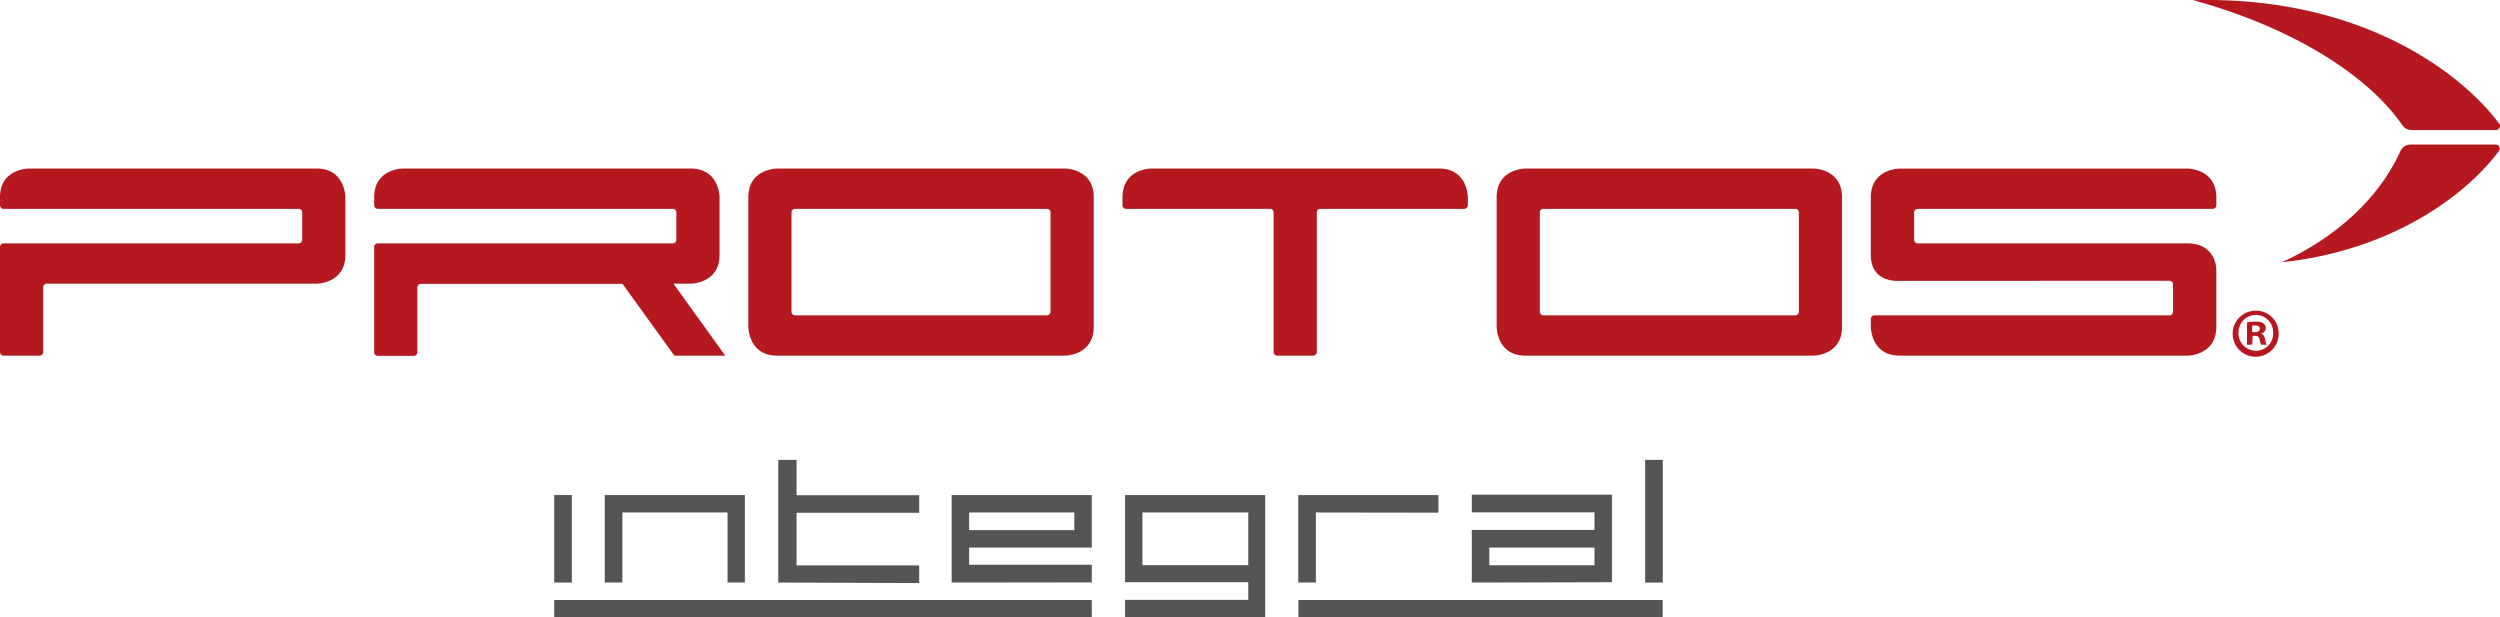 <svg id="Ebene_1" data-name="Ebene 1" xmlns="http://www.w3.org/2000/svg" viewBox="0 0 566.93 140.03"><defs><style>.cls-1{fill:#b6181f;}.cls-2{fill:#555554;}</style></defs><title>Protos</title><path class="cls-1" d="M638.26,226.66c37.23-1,60.33,15.84,69.42,28a.89.89,0,0,1,.18.53.92.92,0,0,1-.92.92H687.76a2.51,2.51,0,0,1-2.07-1.13C677.58,243.22,659.93,232.55,638.26,226.66Z" transform="translate(-140.93 -226.62)"/><path class="cls-1" d="M658.42,286.09c15.65-7.26,23.41-17.54,26.85-25.2a2.56,2.56,0,0,1,2.32-1.49h19.3a.9.9,0,0,1,.9.91.93.93,0,0,1-.19.57C700.06,271.05,683.08,283.48,658.42,286.09Z" transform="translate(-140.93 -226.62)"/><path class="cls-1" d="M297.57,264.84c6.53,0,6.53,6.53,6.53,6.53v13.05c0,6.53-6.53,6.53-6.53,6.53h-3.92l11.75,16.32H293.85L282.11,291H236.39a.82.82,0,0,0-.82.81v14.69a.82.82,0,0,1-.81.82H226.6a.82.82,0,0,1-.82-.82V282.63a.81.81,0,0,1,.82-.82h66.9a.81.81,0,0,0,.81-.82v-6.2a.81.81,0,0,0-.81-.81H226.6a.82.82,0,0,1-.82-.82v-1.79c0-6.53,6.52-6.53,6.52-6.53Z" transform="translate(-140.93 -226.62)"/><path class="cls-1" d="M632.9,290.3a.81.81,0,0,1,.81.81v6.2a.82.82,0,0,1-.81.82H566a.82.82,0,0,0-.82.82v1.79s0,6.53,6.53,6.53H637s6.53,0,6.53-6.53V287.69s0-5.88-6.53-5.88H575.79A.82.82,0,0,1,575,281v-6.2a.82.82,0,0,1,.82-.81h66.9a.82.82,0,0,0,.81-.82v-1.79c0-6.53-6.53-6.53-6.53-6.53H571.71s-6.53,0-6.53,6.53v13.05c0,6.53,6.53,5.88,6.53,5.88Z" transform="translate(-140.93 -226.62)"/><path class="cls-1" d="M473.8,273.16a.82.82,0,0,1-.81.82H440.35a.81.81,0,0,0-.81.81v31.66a.82.82,0,0,1-.82.82h-8.15a.82.82,0,0,1-.82-.82V274.79a.82.82,0,0,0-.82-.81H396.29a.82.82,0,0,1-.81-.82v-1.79c0-6.53,6.53-6.53,6.53-6.53h65.27c6.52,0,6.52,6.53,6.52,6.53Z" transform="translate(-140.93 -226.62)"/><path class="cls-1" d="M382.43,264.84H317.16s-6.53,0-6.53,6.53v29.37s0,6.53,6.53,6.53h65.27s6.52,0,6.52-6.53V271.37C389,264.84,382.43,264.84,382.43,264.84Zm-3.27,32.47a.82.82,0,0,1-.81.82H321.24a.82.82,0,0,1-.82-.82V274.79a.81.81,0,0,1,.82-.81h57.11a.81.81,0,0,1,.81.81Z" transform="translate(-140.93 -226.62)"/><path class="cls-1" d="M552.13,264.84H486.86s-6.53,0-6.53,6.53v29.37s0,6.53,6.53,6.53h65.27s6.52,0,6.52-6.53V271.37C558.65,264.84,552.13,264.84,552.13,264.84Zm-3.27,32.47a.82.82,0,0,1-.81.82H490.94a.82.82,0,0,1-.82-.82V274.79a.81.81,0,0,1,.82-.81h57.11a.81.81,0,0,1,.81.81Z" transform="translate(-140.93 -226.62)"/><path class="cls-1" d="M212.73,264.84c6.52,0,6.52,6.53,6.52,6.53v13.05c0,6.53-6.52,6.53-6.52,6.53H151.54a.81.81,0,0,0-.82.81v14.69a.82.82,0,0,1-.82.82h-8.16a.82.82,0,0,1-.81-.82V282.63a.81.81,0,0,1,.81-.82h66.91a.81.81,0,0,0,.81-.82v-6.2a.81.81,0,0,0-.81-.81H141.74a.82.82,0,0,1-.81-.82v-1.79c0-6.53,6.53-6.53,6.53-6.53Z" transform="translate(-140.93 -226.62)"/><path class="cls-2" d="M266.61,358.73V338.88h4v19.85Z" transform="translate(-140.93 -226.62)"/><path class="cls-2" d="M305.92,358.73V342.84H282.07v15.89h-4V338.88h31.78v19.85Z" transform="translate(-140.93 -226.62)"/><path class="cls-2" d="M317.42,358.73V330.91h4.15v8c9.28,0,18.53,0,27.81,0v4H321.57v11.93h27.81v4Z" transform="translate(-140.93 -226.62)"/><path class="cls-2" d="M356.74,358.73V338.88h31.78V350.8H360.7v3.89h27.82v4Zm27.82-15.89H360.7v4h23.86Z" transform="translate(-140.93 -226.62)"/><path class="cls-2" d="M396.06,366.65v-4H424v-4H396.06V338.88h31.78v27.77ZM424,342.84H400v11.93H424Z" transform="translate(-140.93 -226.62)"/><rect class="cls-2" x="125.68" y="136.07" width="121.91" height="3.96"/><rect class="cls-2" x="294.45" y="136.07" width="82.6" height="3.96"/><path class="cls-2" d="M439.34,342.84v15.89h-4V338.88h31.79v4Z" transform="translate(-140.93 -226.62)"/><path class="cls-2" d="M474.69,358.73V346.8h27.82v-4H474.69v-4h31.78v19.85Zm27.82-7.93H478.66v4h23.85Z" transform="translate(-140.93 -226.62)"/><path class="cls-2" d="M514,358.73V330.91h4v27.82Z" transform="translate(-140.93 -226.62)"/><path class="cls-1" d="M657.67,302.16a5.22,5.22,0,1,1-5.17-5.08A5.11,5.11,0,0,1,657.67,302.16Zm-9.13,0a4,4,0,0,0,4,4,3.88,3.88,0,0,0,3.87-4,3.92,3.92,0,1,0-7.83,0Zm3.12,2.63h-1.17v-5.08a14.05,14.05,0,0,1,2-.15,2.68,2.68,0,0,1,1.73.4,1.27,1.27,0,0,1,.53,1.08,1.32,1.32,0,0,1-1.05,1.21v.06c.49.16.74.56.89,1.24a4.33,4.33,0,0,0,.38,1.24h-1.24a4,4,0,0,1-.41-1.24c-.09-.53-.4-.77-1-.77h-.56Zm0-2.85h.55c.65,0,1.18-.22,1.18-.74s-.34-.78-1.08-.78a2.28,2.28,0,0,0-.65.07Z" transform="translate(-140.93 -226.62)"/></svg>